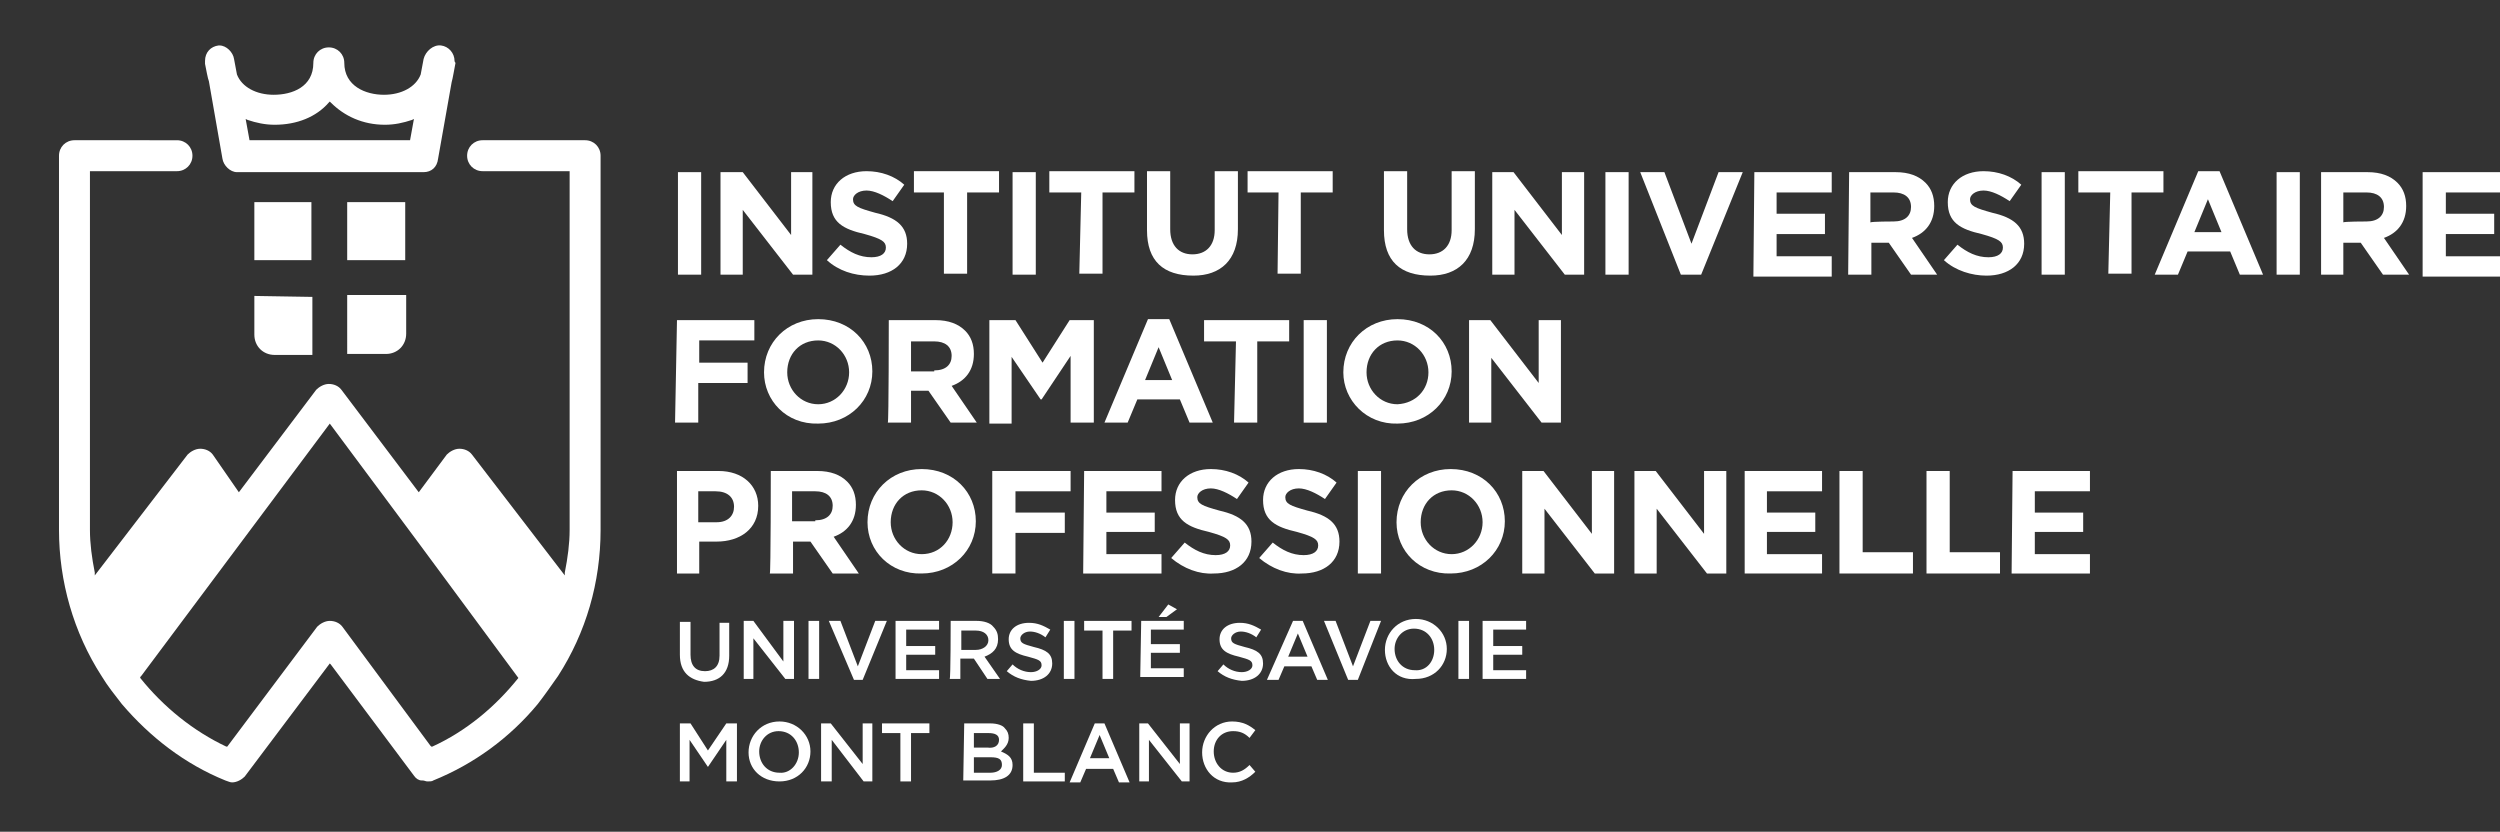 <?xml version="1.0" encoding="utf-8"?>
<!-- Generator: Adobe Illustrator 27.9.0, SVG Export Plug-In . SVG Version: 6.00 Build 0)  -->
<svg version="1.1" id="Calque_1" xmlns="http://www.w3.org/2000/svg" xmlns:xlink="http://www.w3.org/1999/xlink" x="0px" y="0px"
	 viewBox="0 0 258.5 86" style="enable-background:new 0 0 258.5 86;" xml:space="preserve">
<rect x="0" y="0" width="258.5" height="86" fill="#333333" stroke="none"/>
<style type="text/css">
	.st0{fill:#FFFFFF;}
</style>
<path class="st0" d="M26.3,30.6v4c0,1.2,0.9,2.1,2.1,2.1h3.9v-6L26.3,30.6L26.3,30.6z"/>
<path class="st0" d="M35.9,36.6h4c1.2,0,2.1-0.9,2.1-2.1v-4h-6.1V36.6z"/>
<polygon class="st0" points="32.2,20.9 29,20.9 28.4,20.9 26.3,20.9 26.3,23 26.3,24.4 26.3,26.9 32.2,26.9 "/>
<polygon class="st0" points="41.9,26.9 41.9,23 41.9,23 41.9,20.9 39.9,20.9 39.2,20.9 35.9,20.9 35.9,26.9 "/>
<path class="st0" d="M60.5,14.5H49.9c-0.9,0-1.6,0.7-1.6,1.6c0,0.9,0.7,1.6,1.6,1.6h9v37.1c0,1.4-0.2,2.9-0.5,4.4v0.3L48.8,47
	c-0.3-0.4-0.8-0.6-1.3-0.6c-0.5,0-1,0.3-1.3,0.6l-2.9,3.9l-8-10.6c-0.3-0.4-0.8-0.6-1.3-0.6c-0.5,0-1,0.3-1.3,0.6l-8,10.6L22,47
	c-0.3-0.4-0.8-0.6-1.3-0.6c-0.5,0-1,0.3-1.3,0.6L9.8,59.5v-0.3c-0.3-1.5-0.5-3-0.5-4.4V17.7h9c0.9,0,1.6-0.7,1.6-1.6
	c0-0.9-0.7-1.6-1.6-1.6H7.7c-0.9,0-1.6,0.7-1.6,1.6v38.7c0,5.3,1.5,10.6,4.4,15.1c0.6,1,1.4,2,2.1,2.9c2.9,3.4,6.5,6.2,10.7,7.9
	c0.3,0.1,0.5,0.2,0.7,0.2c0.5,0,1-0.3,1.3-0.6l8.8-11.7l0.1,0.1l8.6,11.5c0.2,0.3,0.5,0.5,0.8,0.5h0.1c0.2,0,0.3,0.1,0.5,0.1
	s0.5,0,0.6-0.1c4.2-1.7,7.9-4.4,10.8-7.9c0.7-0.9,1.4-1.9,2.1-2.9c2.9-4.5,4.4-9.7,4.4-15.1V16.1C62.1,15.2,61.4,14.5,60.5,14.5
	 M53.6,70.1c-2.4,3-5.4,5.5-8.9,7.1h-0.1l-0.1-0.1l-9.1-12.3c-0.3-0.4-0.8-0.6-1.3-0.6c-0.5,0-1,0.3-1.3,0.6l-9.3,12.4h-0.1
	c-3.4-1.6-6.5-4.1-8.9-7.1L14.5,70l0.1-0.1l19.5-26.1l9.3,12.5L53.6,70.1L53.6,70.1z"/>
<path class="st0" d="M47,6.3c0-0.8-0.6-1.5-1.4-1.6S44,5.3,43.8,6.1l-0.3,1.6c-0.5,1.3-2,2.1-3.8,2.1c-1.9,0-4.1-0.9-4.1-3.3
	c0-0.9-0.7-1.6-1.6-1.6s-1.6,0.7-1.6,1.6c0,2.5-2.2,3.3-4.1,3.3c-1.8,0-3.3-0.8-3.8-2.1l0,0l-0.3-1.6c-0.1-0.7-0.8-1.4-1.5-1.4h-0.1
	c-0.8,0.1-1.4,0.7-1.4,1.6c0,0.1,0,0.2,0,0.3c0.1,0.5,0.3,1.6,0.4,1.8l0,0l1.4,8c0.1,0.7,0.8,1.4,1.5,1.4h19.3
	c0.8,0,1.4-0.5,1.5-1.4l1.4-7.9l0,0c0.1-0.3,0.3-1.5,0.4-2C47,6.4,47,6.3,47,6.3 M42.4,14.5H25.8l-0.4-2.2l0.2,0.1
	c0.9,0.3,1.8,0.5,2.8,0.5c2.3,0,4.3-0.8,5.6-2.3l0.1-0.1l0.1,0.1c1.4,1.4,3.3,2.3,5.6,2.3c1,0,1.9-0.2,2.8-0.5l0.2-0.1L42.4,14.5z"
	/>
<path class="st0" d="M70.3,67.7v-3.4h1.1v3.4c0,1.1,0.5,1.7,1.5,1.7c0.9,0,1.5-0.5,1.5-1.6v-3.4h1v3.4c0,1.8-1,2.7-2.6,2.7
	C71.3,70.3,70.3,69.5,70.3,67.7"/>
<polygon class="st0" points="76.9,64.2 77.9,64.2 81,68.4 81,64.2 82.1,64.2 82.1,70.2 81.2,70.2 77.9,66 77.9,70.2 76.9,70.2 "/>
<rect x="83.6" y="64.2" class="st0" width="1.1" height="6"/>
<polygon class="st0" points="85.7,64.2 86.9,64.2 88.7,68.9 90.5,64.2 91.7,64.2 89.2,70.3 88.3,70.3 "/>
<polygon class="st0" points="92.6,64.2 97.1,64.2 97.1,65.1 93.7,65.1 93.7,66.8 96.7,66.8 96.7,67.7 93.7,67.7 93.7,69.3 
	97.1,69.3 97.1,70.2 92.6,70.2 "/>
<path class="st0" d="M98.3,64.2h2.7c0.7,0,1.4,0.2,1.7,0.6c0.4,0.4,0.5,0.8,0.5,1.3l0,0c0,1-0.6,1.5-1.4,1.8l1.6,2.3h-1.3l-1.4-2.1
	h-1.4v2.1h-1.1C98.3,70.2,98.3,64.2,98.3,64.2z M100.9,67.2c0.7,0,1.3-0.4,1.3-1l0,0c0-0.6-0.5-1-1.3-1h-1.5v2H100.9z"/>
<path class="st0" d="M104.1,69.4l0.6-0.7c0.5,0.5,1.2,0.8,1.9,0.8c0.6,0,1.1-0.3,1.1-0.7l0,0c0-0.5-0.3-0.6-1.4-0.9
	c-1.3-0.3-2-0.7-2-1.8l0,0c0-1,0.8-1.7,2.1-1.7c0.9,0,1.5,0.3,2.2,0.7l-0.5,0.8c-0.5-0.4-1.1-0.6-1.6-0.6c-0.6,0-1,0.4-1,0.7l0,0
	c0,0.5,0.3,0.6,1.4,0.9c1.3,0.3,1.9,0.7,1.9,1.7l0,0c0,1.1-0.9,1.8-2.2,1.8C105.6,70.3,104.8,70,104.1,69.4"/>
<rect x="110" y="64.2" class="st0" width="1.1" height="6"/>
<polygon class="st0" points="114,65.2 112.1,65.2 112.1,64.2 117,64.2 117,65.2 115.1,65.2 115.1,70.2 114,70.2 "/>
<path class="st0" d="M118,64.2h4.4v0.9H119v1.5h3v0.9h-3v1.6h3.4v0.9h-4.5L118,64.2L118,64.2z M120.8,62.5l0.9,0.5l-1.1,0.8h-0.8
	L120.8,62.5z"/>
<path class="st0" d="M125.9,69.4l0.6-0.7c0.5,0.5,1.2,0.8,1.9,0.8c0.6,0,1.1-0.3,1.1-0.7l0,0c0-0.5-0.3-0.6-1.4-0.9
	c-1.3-0.3-2-0.7-2-1.8l0,0c0-1,0.8-1.7,2.1-1.7c0.9,0,1.5,0.3,2.2,0.7l-0.5,0.8c-0.5-0.4-1.1-0.6-1.6-0.6c-0.6,0-1,0.4-1,0.7l0,0
	c0,0.5,0.3,0.6,1.4,0.9c1.3,0.3,1.9,0.7,1.9,1.7l0,0c0,1.1-0.9,1.8-2.2,1.8C127.4,70.3,126.6,70,125.9,69.4"/>
<path class="st0" d="M133.7,64.2h1l2.6,6.1h-1.1l-0.6-1.4h-2.8l-0.6,1.4H131L133.7,64.2z M135.2,67.9l-1-2.4l-1,2.4H135.2z"/>
<polygon class="st0" points="136.9,64.2 138.1,64.2 139.9,68.9 141.7,64.2 142.8,64.2 140.4,70.3 139.4,70.3 "/>
<path class="st0" d="M143.2,67.2L143.2,67.2c0-1.7,1.3-3.2,3.2-3.2c1.8,0,3.2,1.4,3.2,3.1l0,0c0,1.7-1.3,3.1-3.2,3.1
	C144.4,70.4,143.2,68.9,143.2,67.2 M148.3,67.2L148.3,67.2c0-1.2-0.8-2.2-2.1-2.2c-1.2,0-2,1-2,2.1l0,0c0,1.2,0.8,2.2,2.1,2.2
	C147.5,69.4,148.3,68.4,148.3,67.2"/>
<rect x="150.8" y="64.2" class="st0" width="1.1" height="6"/>
<polygon class="st0" points="153.3,64.2 157.8,64.2 157.8,65.1 154.4,65.1 154.4,66.8 157.4,66.8 157.4,67.7 154.4,67.7 154.4,69.3 
	157.8,69.3 157.8,70.2 153.3,70.2 "/>
<polygon class="st0" points="70.3,74.8 71.4,74.8 73.2,77.6 75.1,74.8 76.2,74.8 76.2,80.8 75.1,80.8 75.1,76.5 73.2,79.3 
	73.2,79.3 71.3,76.5 71.3,80.8 70.3,80.8 "/>
<path class="st0" d="M77.4,77.8L77.4,77.8c0-1.7,1.3-3.2,3.2-3.2c1.8,0,3.2,1.4,3.2,3.1l0,0c0,1.7-1.3,3.1-3.2,3.1
	C78.7,80.8,77.4,79.5,77.4,77.8 M82.6,77.8L82.6,77.8c0-1.2-0.8-2.2-2.1-2.2c-1.2,0-2,1-2,2.1l0,0c0,1.2,0.8,2.2,2.1,2.2
	C81.7,80,82.6,79,82.6,77.8"/>
<polygon class="st0" points="84.9,74.8 85.9,74.8 89.2,79 89.2,74.8 90.2,74.8 90.2,80.8 89.3,80.8 86,76.5 86,80.8 84.9,80.8 "/>
<polygon class="st0" points="93.1,75.8 91.2,75.8 91.2,74.8 96.1,74.8 96.1,75.8 94.2,75.8 94.2,80.8 93.1,80.8 "/>
<path class="st0" d="M99.7,74.8h2.7c0.7,0,1.3,0.2,1.5,0.5c0.3,0.3,0.4,0.6,0.4,1l0,0c0,0.7-0.5,1.1-0.8,1.4
	c0.7,0.3,1.2,0.6,1.2,1.4l0,0c0,1.1-0.9,1.6-2.3,1.6h-2.8L99.7,74.8L99.7,74.8z M103.3,76.5c0-0.5-0.4-0.7-1.1-0.7h-1.5v1.5h1.4
	C102.8,77.4,103.3,77.1,103.3,76.5L103.3,76.5z M102.4,78.3h-1.7v1.6h1.7c0.7,0,1.2-0.3,1.2-0.8l0,0
	C103.6,78.5,103.3,78.3,102.4,78.3"/>
<polygon class="st0" points="105.8,74.8 106.9,74.8 106.9,79.9 110.1,79.9 110.1,80.8 105.8,80.8 "/>
<path class="st0" d="M113.2,74.8h1l2.6,6.1h-1.1l-0.6-1.4h-2.8l-0.6,1.4h-1.1L113.2,74.8z M114.7,78.4l-1-2.4l-1,2.4H114.7z"/>
<polygon class="st0" points="117.8,74.8 118.7,74.8 122,79 122,74.8 123,74.8 123,80.8 122.2,80.8 118.8,76.5 118.8,80.8 
	117.8,80.8 "/>
<path class="st0" d="M124.3,77.8L124.3,77.8c0-1.7,1.3-3.2,3.1-3.2c1.1,0,1.8,0.4,2.4,0.9l-0.6,0.8c-0.5-0.5-1-0.7-1.7-0.7
	c-1.2,0-2,0.9-2,2.1l0,0c0,1.2,0.8,2.2,2,2.2c0.7,0,1.2-0.3,1.7-0.8l0.6,0.7c-0.6,0.6-1.4,1.1-2.4,1.1
	C125.5,81,124.3,79.5,124.3,77.8"/>
<path class="st0" d="M70.1,17.8h2.4v10.6h-2.4V17.8z"/>
<path class="st0" d="M74.6,17.8h2.2l5,6.5v-6.5H84v10.6h-2l-5.2-6.7v6.7h-2.3V17.8z"/>
<path class="st0" d="M85.5,26.9l1.4-1.6c1,0.8,2,1.3,3.2,1.3c1,0,1.5-0.4,1.5-1l0,0c0-0.6-0.4-0.9-2.2-1.4c-2.2-0.5-3.5-1.2-3.5-3.3
	l0,0c0-1.9,1.5-3.2,3.7-3.2c1.5,0,2.9,0.5,3.9,1.4l-1.2,1.7c-0.9-0.6-1.9-1.1-2.7-1.1c-0.9,0-1.4,0.5-1.4,0.9l0,0
	c0,0.7,0.5,0.9,2.3,1.4c2.2,0.5,3.3,1.4,3.3,3.2l0,0c0,2.1-1.6,3.3-3.9,3.3C88.3,28.5,86.7,28,85.5,26.9z"/>
<path class="st0" d="M97.7,19.9h-3.2v-2.2h8.8v2.2H100v8.4h-2.4V19.9z"/>
<path class="st0" d="M104.7,17.8h2.4v10.6h-2.4V17.8z"/>
<path class="st0" d="M111.8,19.9h-3.3v-2.2h8.8v2.2H114v8.4h-2.4L111.8,19.9L111.8,19.9z"/>
<path class="st0" d="M118.6,23.8v-6.1h2.4v6c0,1.7,0.9,2.6,2.3,2.6c1.4,0,2.3-0.9,2.3-2.5v-6.1h2.4v6c0,3.2-1.8,4.8-4.6,4.8
	C120.3,28.5,118.6,27,118.6,23.8z"/>
<path class="st0" d="M132.2,19.9H129v-2.2h8.8v2.2h-3.3v8.4h-2.4L132.2,19.9L132.2,19.9z"/>
<path class="st0" d="M143.1,23.8v-6.1h2.4v6c0,1.7,0.9,2.6,2.3,2.6c1.4,0,2.3-0.9,2.3-2.5v-6.1h2.4v6c0,3.2-1.8,4.8-4.6,4.8
	C144.8,28.5,143.1,27,143.1,23.8z"/>
<path class="st0" d="M154.3,17.8h2.2l5,6.5v-6.5h2.3v10.6h-2l-5.2-6.7v6.7h-2.3V17.8z"/>
<path class="st0" d="M166,17.8h2.4v10.6H166V17.8z"/>
<path class="st0" d="M169.6,17.8h2.5l2.8,7.4l2.8-7.4h2.5l-4.3,10.6h-2.1L169.6,17.8z"/>
<path class="st0" d="M181.4,17.8h8v2.1h-5.7v2.2h5v2.1h-5v2.3h5.7v2.1h-8.1L181.4,17.8L181.4,17.8z"/>
<path class="st0" d="M191.2,17.8h4.8c1.4,0,2.4,0.4,3.1,1.1c0.6,0.6,0.9,1.4,0.9,2.4l0,0c0,1.7-0.9,2.8-2.3,3.3l2.6,3.8h-2.7
	l-2.3-3.3h-1.8v3.3h-2.4L191.2,17.8L191.2,17.8z M195.8,22.9c1.2,0,1.8-0.6,1.8-1.5l0,0c0-1-0.7-1.5-1.8-1.5h-2.4v3.1
	C193.5,22.9,195.8,22.9,195.8,22.9z"/>
<path class="st0" d="M201,26.9l1.4-1.6c1,0.8,2,1.3,3.2,1.3c1,0,1.5-0.4,1.5-1l0,0c0-0.6-0.4-0.9-2.2-1.4c-2.2-0.5-3.5-1.2-3.5-3.3
	l0,0c0-1.9,1.5-3.2,3.7-3.2c1.5,0,2.9,0.5,3.9,1.4l-1.2,1.7c-0.9-0.6-1.9-1.1-2.7-1.1c-0.9,0-1.4,0.5-1.4,0.9l0,0
	c0,0.7,0.5,0.9,2.3,1.4c2.2,0.5,3.3,1.4,3.3,3.2l0,0c0,2.1-1.6,3.3-3.9,3.3C203.9,28.5,202.2,28,201,26.9z"/>
<path class="st0" d="M211.1,17.8h2.4v10.6h-2.4V17.8z"/>
<path class="st0" d="M218.2,19.9h-3.3v-2.2h8.8v2.2h-3.3v8.4h-2.4L218.2,19.9L218.2,19.9z"/>
<path class="st0" d="M227.3,17.7h2.2l4.5,10.7h-2.4l-1-2.4h-4.4l-1,2.4h-2.4L227.3,17.7z M229.7,24l-1.4-3.4l-1.4,3.4H229.7z"/>
<path class="st0" d="M235.4,17.8h2.4v10.6h-2.4V17.8z"/>
<path class="st0" d="M240,17.8h4.8c1.4,0,2.4,0.4,3.1,1.1c0.6,0.6,0.9,1.4,0.9,2.4l0,0c0,1.7-0.9,2.8-2.3,3.3l2.6,3.8h-2.7l-2.3-3.3
	h-1.8v3.3H240L240,17.8L240,17.8z M244.7,22.9c1.2,0,1.8-0.6,1.8-1.5l0,0c0-1-0.7-1.5-1.8-1.5h-2.4v3.1
	C242.3,22.9,244.7,22.9,244.7,22.9z"/>
<path class="st0" d="M250.5,17.8h8v2.1h-5.6v2.2h5v2.1h-5v2.3h5.7v2.1h-8.1V17.8z"/>
<path class="st0" d="M70,33.1H78v2.1h-5.7v2.3h5v2.1h-5.1v4.1h-2.4L70,33.1L70,33.1z"/>
<path class="st0" d="M79,38.5L79,38.5c0-3.1,2.4-5.5,5.6-5.5c3.3,0,5.6,2.4,5.6,5.4l0,0c0,3-2.4,5.4-5.6,5.4
	C81.3,43.9,79,41.4,79,38.5z M87.8,38.5L87.8,38.5c0-1.8-1.4-3.3-3.2-3.3c-1.9,0-3.2,1.4-3.2,3.3l0,0c0,1.8,1.4,3.3,3.2,3.3
	S87.8,40.3,87.8,38.5z"/>
<path class="st0" d="M91.9,33.1h4.8c1.4,0,2.4,0.4,3.1,1.1c0.6,0.6,0.9,1.4,0.9,2.4l0,0c0,1.7-0.9,2.8-2.3,3.3l2.6,3.8h-2.7L96,40.4
	h-1.8v3.3h-2.4C91.9,43.7,91.9,33.1,91.9,33.1z M96.6,38.3c1.2,0,1.8-0.6,1.8-1.5l0,0c0-1-0.7-1.5-1.8-1.5h-2.4v3.1H96.6z"/>
<path class="st0" d="M102.5,33.1h2.5l2.8,4.4l2.8-4.4h2.5v10.6h-2.4v-6.9l-3,4.5h-0.1l-3-4.4v6.9h-2.3V33.1z"/>
<path class="st0" d="M118.7,33h2.2l4.5,10.7H123l-1-2.4h-4.4l-1,2.4h-2.4L118.7,33z M121.2,39.3l-1.4-3.4l-1.4,3.4H121.2z"/>
<path class="st0" d="M127.8,35.3h-3.3v-2.2h8.8v2.2h-3.3v8.4h-2.4L127.8,35.3L127.8,35.3z"/>
<path class="st0" d="M134.8,33.1h2.4v10.6h-2.4V33.1z"/>
<path class="st0" d="M138.9,38.5L138.9,38.5c0-3.1,2.4-5.5,5.6-5.5c3.3,0,5.6,2.4,5.6,5.4l0,0c0,3-2.4,5.4-5.6,5.4
	C141.3,43.9,138.9,41.4,138.9,38.5z M147.7,38.5L147.7,38.5c0-1.8-1.4-3.3-3.2-3.3c-1.9,0-3.2,1.4-3.2,3.3l0,0
	c0,1.8,1.4,3.3,3.2,3.3C146.4,41.7,147.7,40.3,147.7,38.5z"/>
<path class="st0" d="M151.9,33.1h2.2l5,6.5v-6.5h2.3v10.6h-2l-5.2-6.7v6.7h-2.3V33.1z"/>
<path class="st0" d="M70,48.7h4.3c2.5,0,4.1,1.5,4.1,3.6l0,0c0,2.4-1.9,3.7-4.3,3.7h-1.8v3.3H70C70,59.3,70,48.7,70,48.7z M74.1,54
	c1.2,0,1.8-0.7,1.8-1.6l0,0c0-1-0.7-1.6-1.9-1.6h-1.8V54H74.1z"/>
<path class="st0" d="M79.7,48.7h4.8c1.4,0,2.4,0.4,3.1,1.1c0.6,0.6,0.9,1.4,0.9,2.4l0,0c0,1.7-0.9,2.8-2.3,3.3l2.6,3.8h-2.7
	l-2.3-3.3H82v3.3h-2.4C79.7,59.3,79.7,48.7,79.7,48.7z M84.3,53.8c1.2,0,1.8-0.6,1.8-1.5l0,0c0-1-0.7-1.5-1.8-1.5h-2.4v3.1H84.3z"/>
<path class="st0" d="M89.7,54L89.7,54c0-3.1,2.4-5.5,5.6-5.5c3.3,0,5.6,2.4,5.6,5.4l0,0c0,3-2.4,5.4-5.6,5.4
	C92.1,59.4,89.7,57,89.7,54z M98.5,54L98.5,54c0-1.8-1.4-3.3-3.2-3.3c-1.9,0-3.2,1.4-3.2,3.3l0,0c0,1.8,1.4,3.3,3.2,3.3
	C97.2,57.3,98.5,55.8,98.5,54z"/>
<path class="st0" d="M102.6,48.7h8.1v2.1H105V53h5.1v2.1H105v4.2h-2.4V48.7z"/>
<path class="st0" d="M112.1,48.7h8v2.1h-5.7v2.2h5V55h-5v2.3h5.7v2h-8.1L112.1,48.7L112.1,48.7z"/>
<path class="st0" d="M121.1,57.7l1.4-1.6c1,0.8,2,1.3,3.2,1.3c1,0,1.5-0.4,1.5-1l0,0c0-0.6-0.4-0.9-2.2-1.4
	c-2.2-0.5-3.5-1.2-3.5-3.3l0,0c0-1.9,1.5-3.2,3.7-3.2c1.5,0,2.9,0.5,3.9,1.4l-1.2,1.7c-0.9-0.6-1.9-1.1-2.7-1.1
	c-0.9,0-1.4,0.5-1.4,0.9l0,0c0,0.7,0.5,0.9,2.3,1.4c2.2,0.5,3.3,1.4,3.3,3.2l0,0c0,2.1-1.6,3.3-3.9,3.3
	C124,59.4,122.4,58.8,121.1,57.7z"/>
<path class="st0" d="M130.2,57.7l1.4-1.6c1,0.8,2,1.3,3.2,1.3c1,0,1.5-0.4,1.5-1l0,0c0-0.6-0.4-0.9-2.2-1.4
	c-2.2-0.5-3.5-1.2-3.5-3.3l0,0c0-1.9,1.5-3.2,3.7-3.2c1.5,0,2.9,0.5,3.9,1.4l-1.2,1.7c-0.9-0.6-1.9-1.1-2.7-1.1
	c-0.9,0-1.4,0.5-1.4,0.9l0,0c0,0.7,0.5,0.9,2.3,1.4c2.2,0.5,3.3,1.4,3.3,3.2l0,0c0,2.1-1.6,3.3-3.9,3.3
	C133.1,59.4,131.5,58.8,130.2,57.7z"/>
<path class="st0" d="M140.4,48.7h2.4v10.6h-2.4V48.7z"/>
<path class="st0" d="M144.4,54L144.4,54c0-3.1,2.4-5.5,5.6-5.5c3.3,0,5.6,2.4,5.6,5.4l0,0c0,3-2.4,5.4-5.6,5.4
	C146.8,59.4,144.4,57,144.4,54z M153.3,54L153.3,54c0-1.8-1.4-3.3-3.2-3.3c-1.9,0-3.2,1.4-3.2,3.3l0,0c0,1.8,1.4,3.3,3.2,3.3
	S153.3,55.8,153.3,54z"/>
<path class="st0" d="M157.4,48.7h2.2l5,6.5v-6.5h2.3v10.6h-2l-5.2-6.7v6.7h-2.3V48.7z"/>
<path class="st0" d="M169,48.7h2.2l5,6.5v-6.5h2.3v10.6h-2l-5.2-6.7v6.7H169V48.7z"/>
<path class="st0" d="M180.4,48.7h8v2.1h-5.7v2.2h5V55h-5v2.3h5.7v2h-8V48.7z"/>
<path class="st0" d="M190.2,48.7h2.4v8.4h5.2v2.2h-7.6L190.2,48.7L190.2,48.7z"/>
<path class="st0" d="M199.2,48.7h2.4v8.4h5.2v2.2h-7.6L199.2,48.7L199.2,48.7z"/>
<path class="st0" d="M208.1,48.7h8v2.1h-5.7v2.2h5V55h-5v2.3h5.7v2H208L208.1,48.7L208.1,48.7z"/>
</svg>
